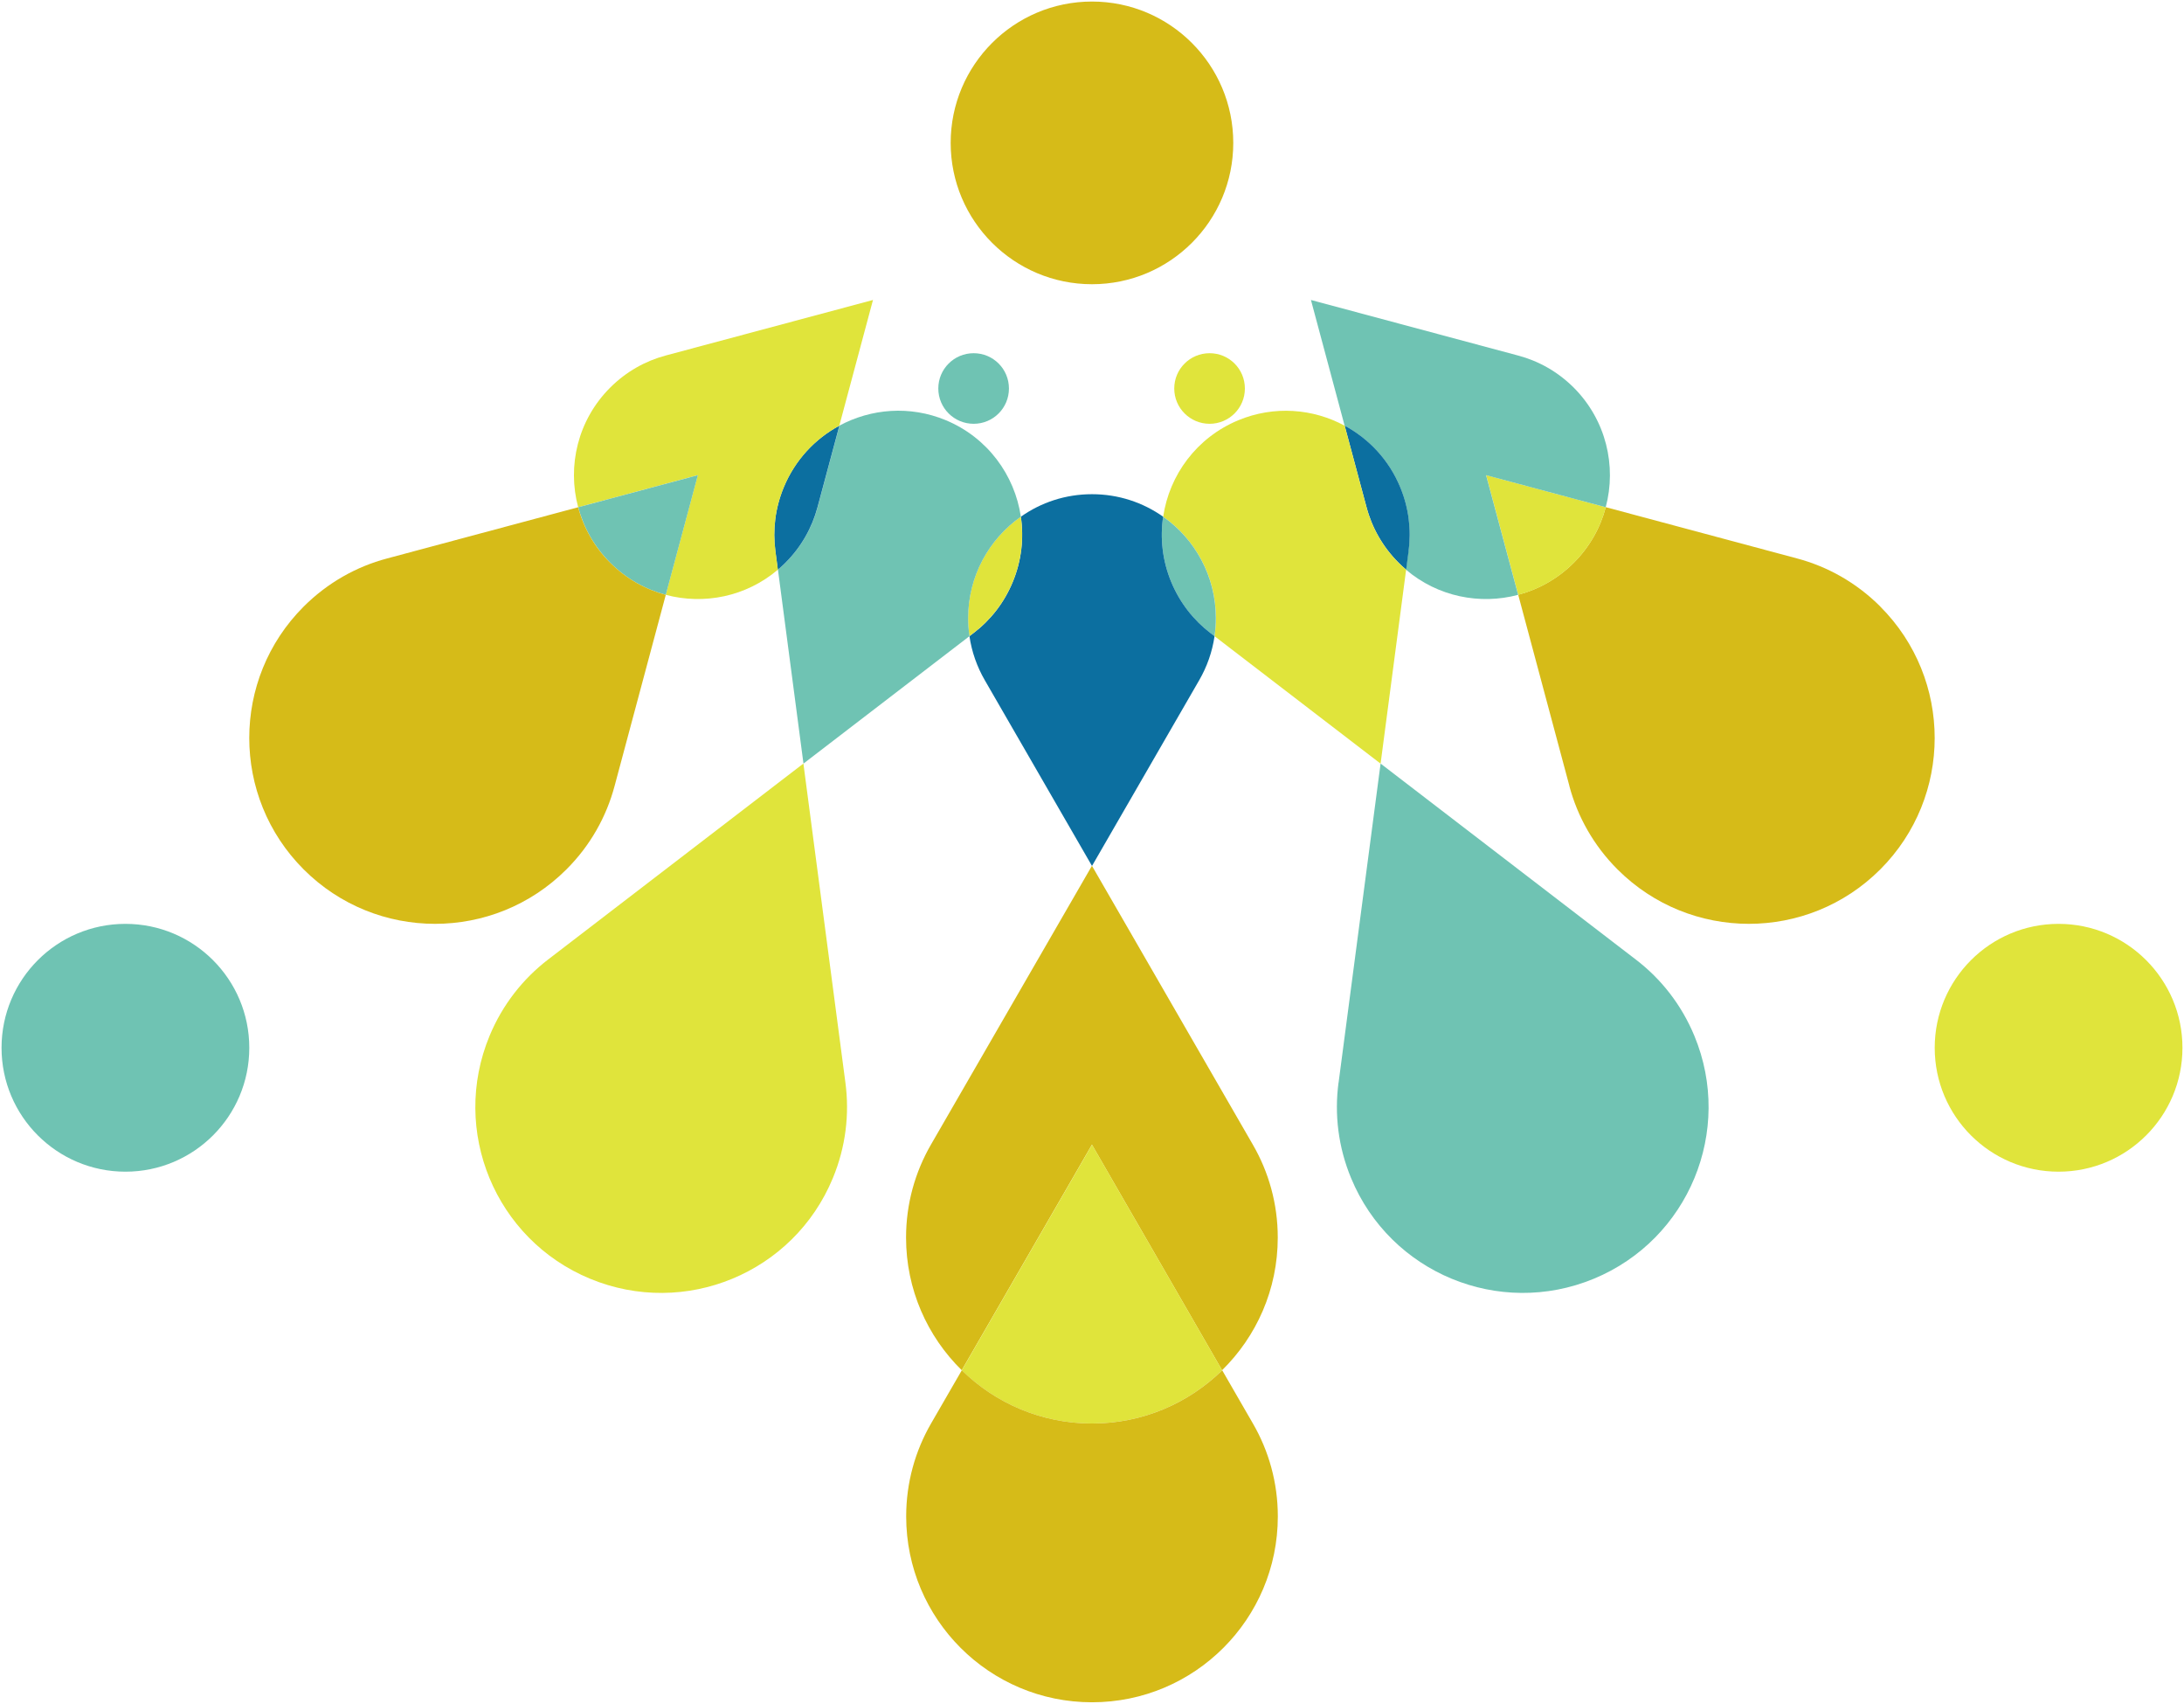 <?xml version="1.0" encoding="UTF-8"?>
<svg id="_レイヤー_1" data-name="レイヤー 1" xmlns="http://www.w3.org/2000/svg" viewBox="0 0 353.42 275.64">
  <defs>
    <style>
      .cls-1 {
        fill: #e0e43b;
      }

      .cls-2 {
        fill: #6fc3b3;
      }

      .cls-3 {
        fill: #d6bb18;
      }

      .cls-4 {
        fill: #0c6fa0;
      }
    </style>
  </defs>
  <g id="_ロゴマーク_カラー_" data-name="ロゴマーク（カラー）">
    <g>
      <path class="cls-1" d="m333.12,149.46c11.07,0,20.05,8.98,20.05,20.05s-8.98,20.04-20.05,20.04-20.04-8.97-20.04-20.04,8.97-20.05,20.04-20.05Z"/>
      <path class="cls-3" d="m304.27,98.13c11.74,11.74,11.74,30.78,0,42.52s-30.78,11.74-42.52,0c-3.87-3.87-6.47-8.54-7.79-13.48h.01s-8.29-30.95-8.29-30.95c3.29-.87,6.41-2.6,8.99-5.18s4.31-5.69,5.18-8.99l30.94,8.29h0c4.93,1.31,9.61,3.91,13.48,7.78Z"/>
      <path class="cls-2" d="m216.61,175.16l6.8-51.63,41.31,31.71h0c4.06,3.1,7.37,7.28,9.47,12.34,6.36,15.35-.93,32.94-16.27,39.29-15.34,6.35-32.93-.93-39.28-16.27-2.1-5.06-2.71-10.36-2.04-15.43h0Z"/>
      <path class="cls-1" d="m240.49,76.87l19.36,5.19c-.87,3.29-2.6,6.41-5.18,8.99s-5.69,4.31-8.99,5.18l-5.19-19.36Z"/>
      <path class="cls-2" d="m227.94,89.11c.44-3.37.04-6.92-1.36-10.29-1.83-4.43-5.08-7.85-8.99-9.96l-5.45-20.33,33.53,8.99h0c3.29.87,6.4,2.6,8.99,5.18,5.24,5.25,6.97,12.68,5.18,19.36l-19.36-5.19,5.19,19.36c-6.18,1.65-13.01.3-18.15-4.07l.4-3.05h0Z"/>
      <path class="cls-4" d="m221.14,82.06l-3.54-13.2c3.91,2.11,7.16,5.53,8.99,9.96,1.4,3.37,1.8,6.92,1.36,10.29h0l-.4,3.05c-.42-.35-.82-.72-1.22-1.12-2.58-2.58-4.32-5.69-5.19-8.99h0Z"/>
      <path class="cls-1" d="m217.59,68.86l3.54,13.2h0c.87,3.29,2.61,6.41,5.19,8.99.4.4.8.77,1.22,1.12l-4.13,31.37-26.87-20.62c.14-.95.22-1.93.22-2.92,0-6.78-3.37-12.78-8.53-16.41.99-6.74,5.41-12.81,12.17-15.61,5.8-2.4,12.08-1.88,17.2.89Z"/>
      <path class="cls-2" d="m195.86,102.4h0c-2.7-2.06-4.92-4.85-6.32-8.23-1.44-3.47-1.83-7.11-1.32-10.58,5.16,3.62,8.53,9.63,8.53,16.41,0,.99-.07,1.97-.22,2.92l-.68-.52Z"/>
      <path class="cls-3" d="m176.71,140.08l26.03,45.1h0c2.56,4.42,4.03,9.55,4.03,15.03,0,8.41-3.45,16-9.01,21.46l-21.06-36.49-21.07,36.49c-5.56-5.46-9.01-13.05-9.01-21.46,0-5.48,1.47-10.61,4.03-15.04h0s26.04-45.09,26.04-45.09Z"/>
      <path class="cls-1" d="m201.45,62.85c0,3.16-2.56,5.71-5.71,5.71s-5.72-2.55-5.72-5.71,2.56-5.71,5.72-5.71,5.71,2.55,5.71,5.71Z"/>
      <path class="cls-4" d="m165.19,83.6c3.26-2.31,7.23-3.65,11.52-3.65s8.25,1.34,11.51,3.64c-.51,3.47-.12,7.11,1.32,10.58,1.4,3.37,3.62,6.16,6.32,8.23h0s.68.52.68.52c-.37,2.55-1.23,4.95-2.47,7.1h0l-17.36,30.07-17.36-30.07c-1.24-2.15-2.1-4.55-2.47-7.1l.68-.52h0c2.71-2.06,4.92-4.85,6.32-8.23,1.44-3.47,1.83-7.11,1.32-10.57Z"/>
      <path class="cls-1" d="m176.71,185.19l21.06,36.49c-5.42,5.32-12.86,8.61-21.06,8.61s-15.64-3.29-21.07-8.61l21.07-36.49Z"/>
      <path class="cls-3" d="m176.71.25c12.62,0,22.86,10.24,22.86,22.87s-10.24,22.86-22.86,22.86-22.87-10.24-22.87-22.86S164.08.25,176.71.25Z"/>
      <path class="cls-2" d="m151.84,62.85c0-3.16,2.56-5.71,5.72-5.71s5.71,2.55,5.71,5.71-2.55,5.71-5.71,5.71-5.72-2.55-5.72-5.71Z"/>
      <path class="cls-1" d="m156.88,102.91c-.14-.95-.22-1.92-.22-2.92,0-6.78,3.37-12.78,8.53-16.4.51,3.46.12,7.1-1.32,10.57-1.4,3.37-3.61,6.16-6.32,8.23h0s-.68.51-.68.51Z"/>
      <path class="cls-3" d="m155.65,221.68c5.42,5.32,12.87,8.61,21.07,8.61s15.63-3.29,21.06-8.61l4.97,8.61h0c2.56,4.42,4.03,9.55,4.03,15.03,0,16.61-13.46,30.07-30.07,30.07s-30.07-13.46-30.07-30.07c0-5.48,1.47-10.61,4.03-15.04h0s4.97-8.6,4.97-8.6Z"/>
      <path class="cls-2" d="m135.83,68.86c5.12-2.76,11.4-3.29,17.2-.89,6.76,2.8,11.17,8.87,12.17,15.62-5.16,3.62-8.53,9.62-8.53,16.4,0,.99.07,1.97.22,2.92l-26.87,20.62-4.13-31.37c.42-.35.82-.72,1.22-1.12,2.58-2.58,4.32-5.69,5.2-8.99h0l3.54-13.2Z"/>
      <path class="cls-1" d="m130.01,123.54l6.8,51.63h0c.67,5.07.06,10.37-2.04,15.43-6.35,15.35-23.94,22.62-39.28,16.27-15.35-6.35-22.63-23.94-16.27-39.29,2.1-5.06,5.42-9.24,9.47-12.35h0s41.31-31.7,41.31-31.7Z"/>
      <path class="cls-4" d="m135.83,68.86l-3.54,13.2h0c-.88,3.29-2.61,6.41-5.2,8.99-.4.4-.8.77-1.22,1.12l-.4-3.05c-.45-3.37-.04-6.92,1.36-10.29,1.83-4.43,5.07-7.85,8.99-9.96Z"/>
      <path class="cls-1" d="m135.83,68.86c-3.91,2.11-7.15,5.53-8.99,9.96-1.4,3.37-1.81,6.92-1.36,10.29l.4,3.05c-5.14,4.37-11.96,5.72-18.15,4.07l5.19-19.36-19.36,5.19c-1.79-6.69-.06-14.12,5.19-19.36,2.58-2.58,5.69-4.31,8.99-5.19h0s33.53-8.98,33.53-8.98l-5.45,20.33Z"/>
      <path class="cls-2" d="m112.93,76.87l-5.19,19.36c-3.29-.87-6.4-2.6-8.98-5.18s-4.32-5.69-5.19-8.99l19.36-5.19Z"/>
      <path class="cls-3" d="m98.76,91.05c2.58,2.58,5.69,4.31,8.98,5.18l-8.29,30.94h0c-1.32,4.94-3.91,9.61-7.79,13.48-11.74,11.74-30.78,11.74-42.52,0s-11.74-30.78,0-42.52c3.88-3.87,8.54-6.47,13.48-7.78h0s30.94-8.29,30.94-8.29c.87,3.29,2.61,6.41,5.19,8.99Z"/>
      <path class="cls-2" d="m20.3,149.46c11.07,0,20.04,8.98,20.04,20.05s-8.97,20.04-20.04,20.04S.25,180.58.25,169.51s8.97-20.05,20.04-20.05Z"/>
    </g>
  </g>
</svg>